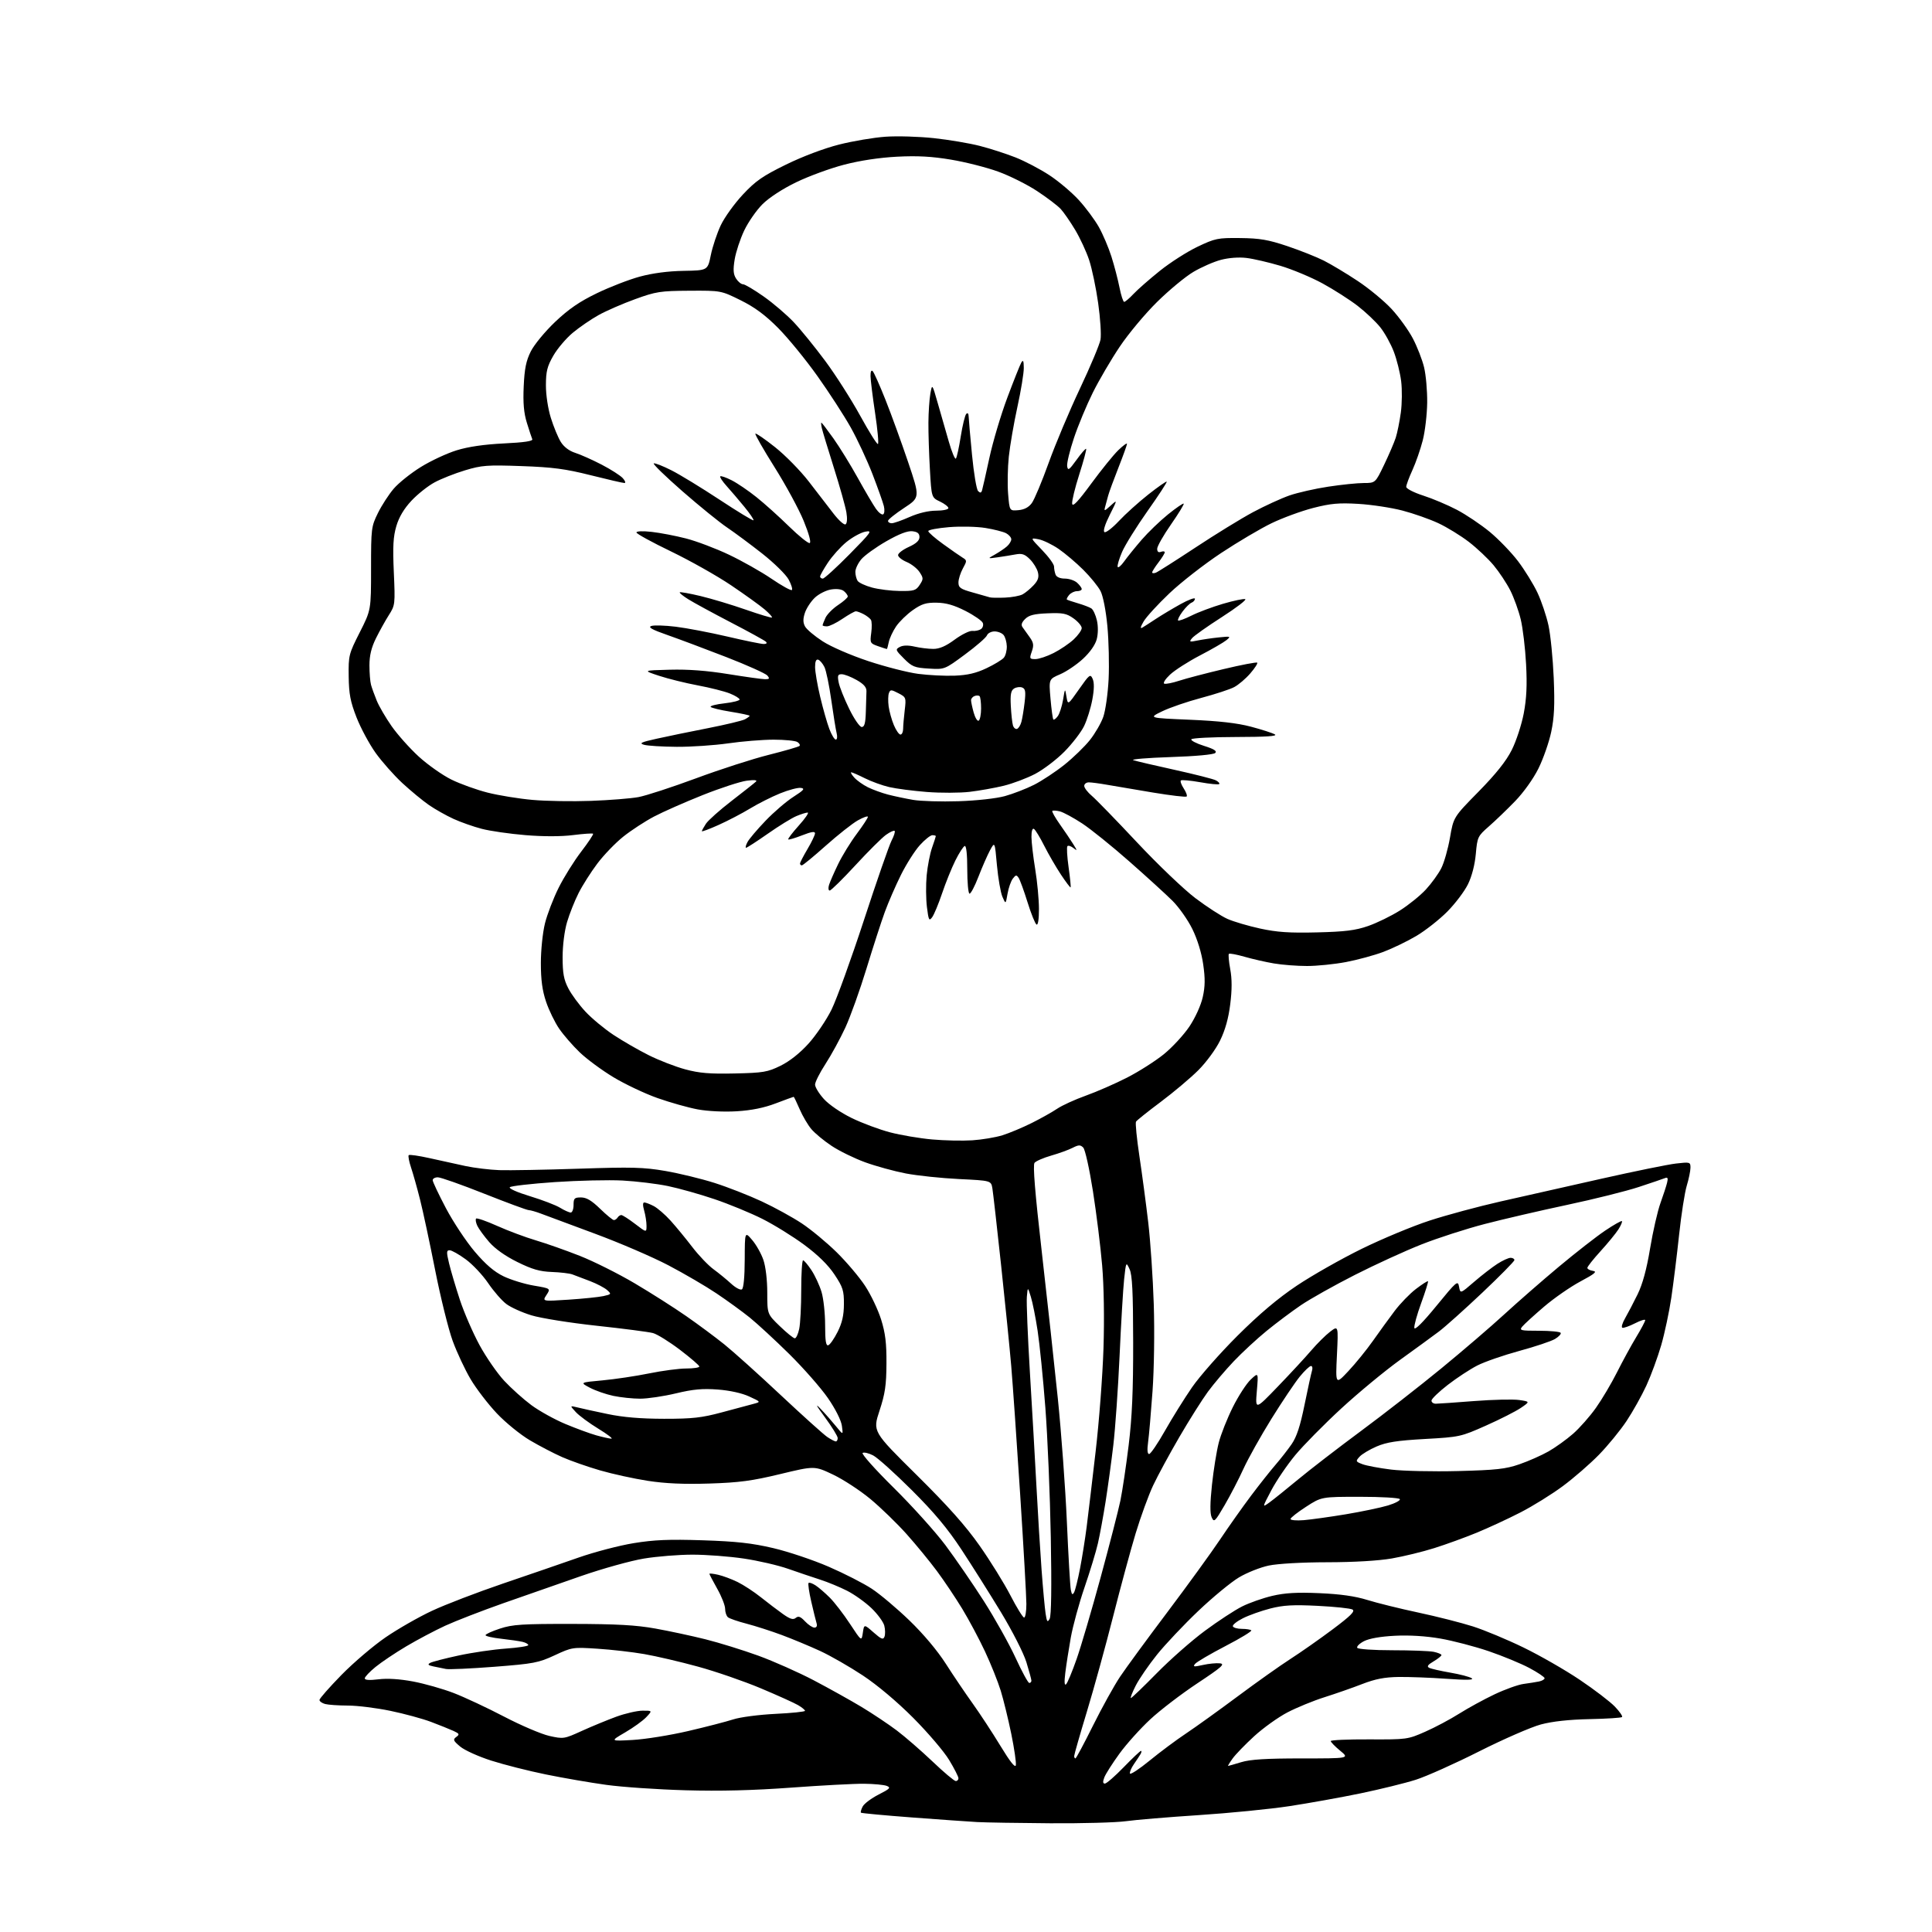 <?xml version="1.0" encoding="UTF-8" standalone="no"?>
<svg 
  version="1.1" 
  xmlns="http://www.w3.org/2000/svg" 
  xmlns:xlink="http://www.w3.org/1999/xlink" 
  xmlns:svg="http://www.w3.org/2000/svg"
  xmlns:rdf="http://www.w3.org/1999/02/22-rdf-syntax-ns#"
  xmlns:cc="http://creativecommons.org/ns#"
  xmlns:dc="http://purl.org/dc/elements/1.1/"
  viewBox="0 0 768 768"
  width="768"
  height="768"
>
<style>svg {background-color: white; }</style>"
<path stroke="none" fill="black" fill-rule="evenodd" d="M417.50,724.78C404.85,724.69 391.80,724.48 388.50,724.30C385.20,724.12 373.53,723.30 362.57,722.47C351.60,721.64 342.45,720.79 342.24,720.57C342.02,720.35 342.34,719.23 342.95,718.08C343.57,716.94 346.42,714.81 349.29,713.35C353.77,711.07 354.22,710.60 352.50,709.92C351.40,709.49 347.35,709.11 343.50,709.07C339.65,709.03 326.60,709.72 314.50,710.61C299.33,711.72 286.29,712.05 272.50,711.66C261.50,711.35 247.32,710.39 241.00,709.51C234.68,708.64 223.88,706.78 217.00,705.37C210.12,703.97 200.35,701.49 195.28,699.87C190.21,698.25 184.65,695.74 182.92,694.28C180.16,691.95 179.97,691.50 181.37,690.47C182.77,689.45 182.62,689.15 180.23,688.05C178.73,687.37 174.73,685.76 171.34,684.48C167.95,683.20 160.67,681.22 155.15,680.08C149.63,678.94 142.05,677.99 138.31,677.99C134.56,677.98 130.49,677.70 129.25,677.37C128.01,677.04 127.00,676.31 127.00,675.75C127.00,675.20 130.93,670.73 135.72,665.83C140.52,660.92 148.43,654.19 153.29,650.86C158.15,647.53 166.45,642.78 171.75,640.31C177.04,637.83 189.73,632.97 199.94,629.49C210.15,626.02 223.68,621.37 230.00,619.15C236.32,616.94 246.17,614.36 251.88,613.43C260.04,612.10 265.95,611.85 279.38,612.29C292.76,612.73 298.88,613.41 307.38,615.40C313.36,616.80 323.30,620.14 329.47,622.82C335.63,625.49 343.34,629.43 346.59,631.58C349.84,633.72 356.55,639.37 361.50,644.15C367.05,649.50 372.61,656.11 376.00,661.40C379.02,666.13 383.84,673.25 386.70,677.24C389.56,681.23 394.50,688.77 397.68,694.00C401.55,700.37 403.57,702.90 403.81,701.69C404.01,700.69 403.19,695.09 402.00,689.25C400.80,683.41 398.91,675.67 397.80,672.06C396.68,668.45 393.88,661.45 391.56,656.50C389.24,651.55 385.16,643.90 382.49,639.50C379.81,635.10 375.29,628.35 372.43,624.50C369.57,620.65 364.15,614.04 360.37,609.81C356.59,605.58 350.13,599.32 346.02,595.90C341.90,592.48 335.22,588.11 331.16,586.18C323.79,582.68 323.79,582.68 310.14,585.97C298.95,588.67 293.90,589.35 282.00,589.73C271.84,590.05 264.51,589.73 257.50,588.65C252.00,587.80 243.45,585.93 238.50,584.49C233.55,583.05 226.80,580.69 223.50,579.23C220.20,577.78 214.42,574.77 210.65,572.54C206.88,570.32 200.95,565.50 197.49,561.83C194.02,558.16 189.34,552.06 187.09,548.27C184.84,544.48 181.62,537.60 179.93,532.98C178.25,528.36 175.11,515.70 172.97,504.85C170.83,494.01 168.13,481.39 166.97,476.82C165.82,472.24 164.21,466.53 163.40,464.12C162.59,461.71 162.18,459.49 162.47,459.19C162.77,458.89 166.50,459.43 170.76,460.38C175.02,461.33 181.43,462.74 185.00,463.51C188.57,464.27 194.65,465.01 198.50,465.15C202.35,465.28 216.53,465.02 230.00,464.58C251.17,463.87 255.86,463.99 264.50,465.48C270.00,466.43 278.77,468.56 284.00,470.22C289.23,471.88 297.68,475.19 302.79,477.57C307.90,479.95 315.10,483.91 318.79,486.36C322.48,488.82 328.70,493.97 332.62,497.83C336.53,501.68 341.61,507.68 343.90,511.17C346.19,514.65 349.04,520.65 350.25,524.50C351.94,529.91 352.43,533.88 352.38,542.00C352.34,550.63 351.85,553.97 349.62,560.77C346.90,569.04 346.90,569.04 364.32,586.27C376.91,598.73 383.86,606.53 389.42,614.45C393.65,620.47 399.16,629.36 401.66,634.20C404.16,639.04 406.61,643.00 407.10,643.00C407.60,643.00 408.00,640.57 408.00,637.61C408.00,634.65 406.88,614.96 405.52,593.86C404.16,572.76 402.56,549.88 401.98,543.00C401.39,536.12 399.59,518.12 397.96,503.00C396.34,487.88 394.77,474.11 394.49,472.40C393.97,469.31 393.97,469.31 381.23,468.69C374.23,468.35 364.72,467.35 360.09,466.47C355.46,465.58 348.18,463.58 343.89,462.02C339.61,460.46 333.62,457.53 330.57,455.50C327.52,453.48 323.90,450.48 322.51,448.82C321.12,447.17 319.03,443.61 317.87,440.91C316.70,438.21 315.64,436.00 315.50,436.00C315.35,436.00 312.15,437.18 308.37,438.61C303.69,440.39 298.74,441.39 292.85,441.75C287.78,442.05 281.37,441.74 277.35,441.00C273.58,440.30 266.38,438.27 261.34,436.49C256.31,434.71 248.42,430.97 243.83,428.20C239.23,425.42 233.21,420.98 230.45,418.32C227.68,415.67 224.01,411.44 222.28,408.92C220.55,406.40 218.20,401.57 217.07,398.20C215.57,393.76 215.00,389.52 215.00,382.85C215.00,377.67 215.72,370.75 216.63,367.06C217.53,363.45 219.98,357.07 222.08,352.88C224.17,348.69 228.20,342.24 231.03,338.55C233.86,334.86 235.99,331.65 235.76,331.42C235.53,331.19 231.95,331.44 227.80,331.96C223.06,332.56 216.05,332.57 208.88,331.98C202.62,331.46 194.80,330.34 191.50,329.47C188.20,328.61 183.15,326.83 180.28,325.52C177.41,324.21 173.03,321.74 170.55,320.04C168.07,318.33 163.30,314.39 159.94,311.29C156.59,308.18 151.80,302.77 149.29,299.26C146.79,295.75 143.39,289.42 141.73,285.19C139.28,278.91 138.70,275.92 138.61,268.88C138.50,260.55 138.65,259.97 143.00,251.38C147.50,242.50 147.50,242.50 147.50,226.00C147.50,210.07 147.59,209.31 150.22,203.97C151.71,200.93 154.54,196.56 156.50,194.27C158.47,191.97 163.32,188.09 167.29,185.64C171.25,183.18 177.65,180.20 181.50,179.01C186.16,177.57 192.43,176.66 200.28,176.27C208.30,175.89 211.92,175.35 211.59,174.60C211.33,174.00 210.37,171.07 209.45,168.11C208.23,164.17 207.88,160.25 208.18,153.61C208.50,146.53 209.13,143.42 211.01,139.67C212.35,136.99 216.66,131.78 220.67,127.96C226.03,122.88 230.33,119.92 237.21,116.59C242.32,114.11 250.03,111.13 254.33,109.96C259.39,108.59 265.57,107.77 271.75,107.67C281.33,107.50 281.33,107.50 282.57,101.37C283.26,98.01 285.04,92.68 286.52,89.54C288.01,86.40 291.96,80.91 295.30,77.34C300.38,71.91 303.19,69.96 312.44,65.43C319.00,62.21 327.57,58.98 333.49,57.48C338.98,56.08 347.31,54.68 351.99,54.35C356.67,54.02 365.34,54.28 371.26,54.92C377.18,55.56 385.36,56.94 389.45,57.99C393.53,59.03 399.94,61.10 403.69,62.58C407.43,64.06 413.50,67.24 417.17,69.66C420.84,72.07 426.10,76.52 428.85,79.53C431.60,82.54 435.18,87.36 436.81,90.25C438.43,93.14 440.68,98.42 441.81,102.00C442.95,105.58 444.38,111.09 445.01,114.25C445.63,117.41 446.48,120.00 446.88,120.00C447.29,120.00 448.95,118.59 450.56,116.87C452.18,115.14 456.88,111.02 461.00,107.71C465.12,104.39 471.88,100.07 476.00,98.10C483.06,94.74 484.06,94.53 493.00,94.63C500.80,94.72 504.15,95.29 511.74,97.84C516.82,99.55 523.34,102.14 526.24,103.60C529.13,105.06 535.19,108.69 539.69,111.68C544.20,114.66 550.27,119.69 553.19,122.84C556.11,126.00 559.91,131.26 561.63,134.54C563.35,137.82 565.36,142.97 566.09,146.00C566.83,149.03 567.38,155.34 567.33,160.04C567.27,164.74 566.48,171.49 565.57,175.04C564.66,178.59 562.81,183.92 561.46,186.87C560.11,189.82 559.00,192.82 559.00,193.53C559.00,194.25 562.02,195.80 565.75,197.00C569.46,198.19 575.48,200.74 579.13,202.65C582.77,204.56 588.65,208.51 592.20,211.43C595.74,214.36 600.81,219.62 603.47,223.12C606.12,226.63 609.58,232.24 611.16,235.59C612.74,238.94 614.71,244.79 615.54,248.59C616.37,252.39 617.30,261.80 617.63,269.50C618.08,280.28 617.84,285.22 616.62,291.00C615.74,295.12 613.46,301.65 611.55,305.50C609.52,309.59 605.65,315.00 602.26,318.50C599.06,321.80 594.38,326.30 591.86,328.50C587.43,332.37 587.26,332.73 586.66,339.45C586.27,343.76 585.09,348.34 583.54,351.50C582.17,354.31 578.47,359.20 575.32,362.38C572.16,365.56 566.64,369.90 563.04,372.04C559.44,374.17 553.53,377.03 549.91,378.39C546.29,379.75 539.60,381.57 535.05,382.43C530.50,383.29 523.54,384.00 519.57,384.00C515.61,384.00 509.70,383.55 506.43,382.99C503.17,382.44 497.91,381.24 494.74,380.33C491.58,379.42 488.77,378.90 488.50,379.17C488.23,379.44 488.47,382.18 489.04,385.27C489.76,389.13 489.76,393.46 489.04,399.19C488.35,404.80 487.03,409.50 484.99,413.66C483.30,417.11 479.50,422.28 476.37,425.41C473.29,428.49 466.58,434.14 461.46,437.98C456.34,441.81 451.89,445.36 451.58,445.87C451.26,446.38 451.88,452.58 452.94,459.65C454.00,466.72 455.58,478.57 456.45,486.00C457.32,493.43 458.31,508.05 458.64,518.50C458.99,529.24 458.77,544.23 458.15,553.00C457.54,561.52 456.75,570.64 456.39,573.25C455.96,576.34 456.10,578.00 456.79,578.00C457.37,578.00 460.21,573.84 463.09,568.75C465.97,563.66 470.81,555.90 473.84,551.50C476.87,547.10 485.02,537.86 491.94,530.96C500.61,522.33 507.94,516.14 515.51,511.06C521.56,507.01 533.16,500.43 541.30,496.43C549.44,492.44 561.59,487.38 568.30,485.20C575.01,483.01 587.70,479.59 596.50,477.60C605.30,475.60 623.30,471.54 636.50,468.58C649.70,465.61 663.09,462.88 666.25,462.52C671.79,461.88 672.00,461.94 671.99,464.18C671.98,465.46 671.32,468.68 670.51,471.35C669.70,474.02 668.33,482.79 667.47,490.85C666.61,498.91 665.22,510.12 664.39,515.76C663.55,521.41 661.74,529.96 660.35,534.76C658.95,539.57 656.30,546.79 654.45,550.81C652.59,554.83 649.05,561.16 646.58,564.87C644.11,568.59 639.18,574.62 635.62,578.27C632.06,581.92 625.59,587.54 621.24,590.76C616.89,593.99 609.32,598.69 604.41,601.21C599.51,603.73 591.67,607.36 587.00,609.28C582.33,611.20 574.75,613.95 570.17,615.39C565.59,616.84 557.99,618.69 553.29,619.51C548.00,620.43 538.21,621.01 527.62,621.02C517.61,621.03 507.96,621.58 504.37,622.33C501.00,623.03 495.65,625.16 492.48,627.06C489.32,628.95 482.06,634.94 476.35,640.37C470.64,645.80 463.26,653.61 459.95,657.72C456.64,661.84 452.81,667.41 451.45,670.10C450.08,672.80 449.23,675.00 449.55,675.00C449.86,675.00 454.48,670.56 459.81,665.14C465.14,659.71 473.77,652.11 479.00,648.25C484.23,644.38 490.86,640.04 493.74,638.60C496.62,637.15 502.02,635.26 505.74,634.38C510.79,633.20 515.53,632.92 524.50,633.31C532.79,633.67 538.66,634.50 543.50,636.00C547.35,637.20 556.49,639.46 563.81,641.02C571.14,642.58 580.89,645.06 585.48,646.52C590.07,647.98 599.16,651.77 605.67,654.94C612.17,658.10 622.23,663.87 628.00,667.76C633.77,671.64 640.04,676.43 641.93,678.40C643.82,680.36 645.10,682.23 644.79,682.55C644.47,682.87 638.65,683.24 631.85,683.38C623.70,683.55 617.13,684.27 612.51,685.50C608.66,686.53 597.64,691.34 588.01,696.19C578.38,701.05 567.05,706.12 562.83,707.47C558.60,708.82 548.70,711.25 540.83,712.89C532.95,714.52 520.20,716.81 512.50,717.98C504.80,719.15 488.60,720.75 476.50,721.54C464.40,722.33 451.35,723.42 447.50,723.96C443.65,724.49 430.15,724.86 417.50,724.78zM439.21,709.00C439.85,709.00 443.21,706.08 446.68,702.50C450.15,698.92 453.25,696.00 453.56,696.00C453.86,696.00 453.79,696.56 453.40,697.25C453.00,697.94 451.81,699.74 450.76,701.26C449.70,702.79 448.99,704.47 449.17,705.01C449.35,705.55 452.88,703.23 457.00,699.86C461.12,696.48 467.65,691.62 471.50,689.06C475.35,686.49 484.57,679.86 492.00,674.33C499.43,668.79 508.88,662.09 513.00,659.44C517.12,656.79 524.69,651.48 529.82,647.64C536.97,642.28 538.78,640.46 537.62,639.81C536.79,639.34 530.58,638.69 523.81,638.35C514.06,637.86 510.15,638.08 505.00,639.40C501.43,640.31 496.51,642.06 494.08,643.28C491.65,644.50 489.85,645.95 490.08,646.50C490.31,647.05 491.92,647.50 493.66,647.50C495.39,647.50 497.08,647.77 497.41,648.09C497.75,648.42 493.12,651.23 487.13,654.34C481.15,657.45 475.72,660.63 475.08,661.40C474.09,662.59 474.56,662.66 478.15,661.86C480.48,661.33 483.53,661.04 484.94,661.20C487.10,661.45 485.69,662.70 476.00,669.12C469.68,673.31 461.25,679.75 457.29,683.43C453.32,687.11 447.79,693.26 445.00,697.10C442.21,700.94 439.50,705.19 438.99,706.54C438.32,708.28 438.39,709.00 439.21,709.00zM379.93,708.00C380.52,708.00 381.00,707.50 381.00,706.88C381.00,706.27 379.34,703.00 377.30,699.63C375.27,696.26 368.85,688.74 363.05,682.91C356.59,676.43 348.82,669.89 343.00,666.03C337.77,662.57 330.12,658.18 326.00,656.28C321.88,654.38 315.02,651.53 310.77,649.94C306.52,648.36 300.22,646.34 296.77,645.44C293.32,644.55 289.99,643.40 289.38,642.89C288.76,642.38 288.25,640.87 288.25,639.53C288.25,638.20 286.84,634.61 285.12,631.57C283.41,628.52 282.00,625.85 282.00,625.62C282.00,625.40 283.55,625.56 285.44,625.99C287.33,626.41 290.82,627.71 293.19,628.87C295.56,630.03 299.75,632.77 302.50,634.97C305.25,637.16 309.18,640.15 311.24,641.61C314.10,643.63 315.30,643.99 316.33,643.14C317.36,642.28 318.22,642.60 320.01,644.51C321.30,645.88 322.98,647.00 323.74,647.00C324.61,647.00 324.93,646.34 324.60,645.25C324.30,644.29 323.35,640.41 322.48,636.63C321.61,632.86 321.13,629.53 321.42,629.25C321.70,628.96 322.96,629.40 324.22,630.23C325.47,631.05 328.02,633.25 329.88,635.11C331.74,636.98 335.34,641.65 337.87,645.50C342.48,652.50 342.48,652.50 342.99,649.06C343.50,645.61 343.50,645.61 347.24,648.90C350.35,651.64 351.09,651.92 351.60,650.60C351.94,649.72 351.91,647.76 351.53,646.25C351.15,644.74 348.85,641.60 346.42,639.27C343.99,636.94 339.64,633.83 336.75,632.36C333.86,630.89 329.02,628.89 326.00,627.92C322.98,626.95 317.26,625.02 313.30,623.63C309.33,622.23 301.40,620.40 295.67,619.55C289.93,618.70 280.77,618.00 275.30,618.00C269.83,618.00 261.11,618.70 255.93,619.56C250.74,620.42 239.53,623.54 231.00,626.50C222.47,629.45 208.53,634.33 200.00,637.33C191.47,640.34 181.12,644.35 177.00,646.24C172.88,648.14 165.90,651.83 161.50,654.44C157.10,657.05 151.59,660.75 149.25,662.66C146.91,664.57 145.00,666.61 145.00,667.18C145.00,667.87 146.89,667.99 150.46,667.55C153.99,667.11 158.87,667.42 164.21,668.42C168.77,669.28 176.04,671.34 180.37,673.01C184.70,674.68 193.73,678.91 200.44,682.41C207.15,685.91 215.22,689.35 218.37,690.06C223.98,691.31 224.26,691.27 231.30,688.06C235.26,686.26 241.43,683.72 245.00,682.41C248.57,681.11 253.27,680.03 255.42,680.02C259.35,680.00 259.35,680.00 256.92,682.58C255.59,684.00 251.80,686.74 248.50,688.66C242.50,692.16 242.50,692.16 251.50,691.66C256.45,691.38 266.35,689.80 273.50,688.13C280.65,686.47 288.75,684.37 291.50,683.48C294.27,682.58 301.74,681.61 308.25,681.29C314.71,680.98 320.00,680.43 320.00,680.08C320.00,679.72 318.76,678.70 317.25,677.82C315.74,676.93 309.04,673.91 302.36,671.10C295.69,668.30 284.48,664.43 277.45,662.51C270.43,660.58 260.82,658.34 256.09,657.52C251.37,656.70 243.00,655.74 237.50,655.39C227.69,654.75 227.37,654.80 220.50,658.00C214.06,660.99 212.14,661.36 196.50,662.57C187.15,663.29 178.49,663.69 177.25,663.44C176.01,663.20 173.77,662.74 172.26,662.42C170.17,661.98 169.88,661.65 171.01,661.02C171.83,660.57 176.91,659.25 182.30,658.09C187.69,656.92 196.13,655.69 201.05,655.34C205.97,654.99 210.00,654.37 210.00,653.96C210.00,653.55 208.99,652.97 207.75,652.67C206.51,652.37 202.69,651.81 199.25,651.43C195.81,651.05 193.00,650.41 193.00,650.01C193.00,649.60 195.59,648.42 198.75,647.39C203.73,645.75 207.60,645.50 227.50,645.53C245.13,645.56 252.84,645.99 260.50,647.37C266.00,648.35 274.96,650.28 280.42,651.64C285.87,653.00 295.32,655.94 301.42,658.15C307.51,660.37 317.46,664.79 323.52,667.97C329.58,671.16 338.13,675.92 342.52,678.56C346.91,681.21 353.20,685.41 356.50,687.90C359.80,690.39 366.18,695.93 370.68,700.21C375.17,704.50 379.34,708.00 379.93,708.00zM488.18,701.99C488.36,701.98 490.71,701.31 493.41,700.49C497.02,699.39 503.36,699.00 517.39,699.00C536.46,699.00 536.46,699.00 532.73,695.93C530.68,694.24 529.00,692.52 529.00,692.10C529.00,691.69 535.86,691.39 544.25,691.43C559.22,691.50 559.63,691.44 566.56,688.38C570.45,686.67 576.52,683.44 580.06,681.20C583.60,678.97 589.92,675.51 594.10,673.53C598.27,671.55 603.45,669.69 605.60,669.40C607.74,669.11 610.51,668.67 611.75,668.42C612.99,668.17 614.00,667.58 614.00,667.12C614.00,666.66 611.27,664.82 607.92,663.04C604.58,661.26 597.31,658.26 591.77,656.37C586.23,654.49 577.60,652.23 572.60,651.36C566.80,650.35 560.24,649.95 554.49,650.24C548.78,650.53 544.29,651.32 542.21,652.39C540.41,653.32 539.20,654.52 539.53,655.04C539.86,655.57 546.03,656.00 553.43,656.00C560.76,656.00 568.16,656.28 569.88,656.62C571.59,656.97 573.00,657.55 573.00,657.91C573.00,658.27 571.59,659.40 569.87,660.42C567.57,661.78 567.10,662.46 568.12,662.98C568.88,663.37 572.66,664.23 576.52,664.90C580.38,665.56 584.21,666.56 585.02,667.13C586.05,667.84 582.96,667.91 575.00,667.34C568.67,666.89 560.12,666.57 556.00,666.62C550.41,666.70 546.72,667.41 541.50,669.43C537.65,670.93 530.90,673.28 526.50,674.67C522.10,676.06 515.47,678.78 511.77,680.71C508.07,682.64 502.12,686.91 498.54,690.19C494.96,693.47 491.09,697.47 489.95,699.08C488.80,700.68 488.01,702.00 488.18,701.99zM427.50,699.00C427.78,699.00 430.92,693.12 434.49,685.94C438.06,678.76 442.90,670.03 445.24,666.53C447.58,663.03 456.05,651.47 464.06,640.84C472.07,630.20 481.48,617.23 484.98,612.00C488.48,606.77 494.05,598.90 497.36,594.50C500.67,590.10 505.01,584.62 507.01,582.31C509.00,580.01 511.89,576.32 513.42,574.11C515.45,571.18 516.85,566.92 518.58,558.40C519.89,551.98 521.22,545.88 521.54,544.86C521.87,543.84 521.68,543.00 521.13,543.00C520.58,543.00 518.57,544.91 516.66,547.25C514.75,549.59 509.70,557.11 505.44,563.96C501.18,570.82 496.17,579.77 494.30,583.86C492.44,587.95 489.06,594.47 486.79,598.36C482.95,604.94 482.60,605.27 481.65,603.15C480.96,601.60 481.00,597.49 481.78,590.19C482.41,584.31 483.62,576.80 484.47,573.50C485.31,570.20 487.83,563.85 490.06,559.38C492.29,554.91 495.50,549.96 497.19,548.38C500.25,545.50 500.25,545.50 499.61,553.00C498.98,560.50 498.98,560.50 508.02,551.11C512.99,545.95 518.95,539.51 521.27,536.79C523.59,534.08 526.96,530.74 528.75,529.37C532.02,526.89 532.02,526.89 531.45,538.69C530.88,550.50 530.88,550.50 536.03,545.00C538.87,541.98 543.25,536.58 545.77,533.00C548.28,529.42 552.16,524.09 554.38,521.14C556.60,518.19 560.42,514.24 562.87,512.38C565.31,510.51 567.47,509.13 567.65,509.32C567.84,509.50 566.62,513.40 564.95,517.98C563.28,522.56 562.05,527.02 562.22,527.89C562.41,528.89 565.67,525.64 571.01,519.10C579.07,509.25 579.53,508.87 580.00,511.51C580.50,514.29 580.50,514.29 586.00,509.54C589.02,506.93 593.18,503.72 595.23,502.40C597.28,501.08 599.64,500.00 600.48,500.00C601.32,500.00 602.00,500.40 602.00,500.90C602.00,501.39 596.26,507.22 589.25,513.85C582.24,520.48 574.48,527.43 572.00,529.30C569.52,531.16 562.56,536.25 556.52,540.59C550.49,544.94 539.98,553.63 533.17,559.90C526.37,566.17 518.15,574.50 514.91,578.40C511.67,582.31 507.38,588.61 505.37,592.42C501.71,599.34 501.71,599.34 504.61,597.26C506.20,596.11 511.32,592.00 516.00,588.12C520.67,584.24 531.92,575.57 541.00,568.85C550.08,562.13 564.48,550.91 573.00,543.91C581.52,536.92 592.77,527.26 598.00,522.45C603.23,517.65 612.97,509.14 619.66,503.55C626.35,497.96 634.63,491.50 638.07,489.19C641.51,486.88 644.51,485.18 644.74,485.41C644.97,485.64 644.35,487.10 643.37,488.66C642.38,490.22 639.20,494.11 636.29,497.31C633.38,500.50 631.00,503.51 631.00,503.99C631.00,504.47 632.01,505.01 633.25,505.20C635.01,505.46 633.92,506.37 628.27,509.38C624.29,511.50 617.77,516.02 613.77,519.44C609.77,522.86 605.88,526.41 605.13,527.33C603.87,528.87 604.40,529.00 611.82,529.00C616.25,529.00 620.11,529.37 620.39,529.82C620.66,530.27 619.64,531.37 618.11,532.28C616.58,533.18 610.19,535.32 603.92,537.02C597.64,538.73 590.14,541.33 587.25,542.81C584.36,544.29 579.08,547.75 575.53,550.50C571.98,553.25 569.06,556.06 569.04,556.75C569.02,557.44 569.79,558.00 570.75,558.00C571.71,558.00 578.58,557.52 586.00,556.94C593.42,556.37 601.46,556.18 603.87,556.52C608.23,557.16 608.23,557.16 604.53,559.68C602.49,561.06 596.25,564.23 590.66,566.71C580.71,571.14 580.21,571.25 566.40,572.02C555.37,572.64 551.20,573.29 547.22,575.00C544.43,576.20 541.38,578.03 540.44,579.07C538.82,580.86 538.87,581.00 541.60,582.04C543.18,582.64 548.30,583.60 552.99,584.18C557.67,584.75 569.60,585.02 579.50,584.77C594.76,584.38 598.49,583.97 604.00,582.07C607.58,580.84 612.79,578.53 615.59,576.94C618.38,575.34 622.78,572.18 625.36,569.91C627.94,567.64 632.02,563.02 634.41,559.64C636.81,556.26 640.58,549.90 642.79,545.50C645.00,541.10 648.42,534.83 650.40,531.56C652.38,528.29 654.00,525.24 654.00,524.79C654.00,524.33 652.17,524.89 649.93,526.04C647.68,527.18 645.43,527.98 644.92,527.81C644.41,527.64 644.90,525.92 646.02,524.00C647.13,522.07 649.36,517.80 650.98,514.50C652.97,510.42 654.56,504.57 655.94,496.26C657.06,489.52 658.91,481.42 660.05,478.26C661.19,475.09 662.39,471.43 662.70,470.12C663.14,468.34 662.93,467.88 661.89,468.30C661.13,468.61 656.45,470.20 651.50,471.83C646.55,473.47 633.73,476.67 623.00,478.95C612.27,481.23 597.50,484.66 590.16,486.57C582.82,488.48 571.57,492.11 565.16,494.64C558.75,497.16 546.81,502.62 538.64,506.77C530.46,510.92 520.79,516.35 517.14,518.83C513.49,521.31 507.35,525.91 503.50,529.05C499.65,532.19 493.77,537.63 490.44,541.13C487.11,544.63 482.49,550.08 480.17,553.23C477.86,556.38 472.75,564.48 468.82,571.23C464.89,577.98 460.19,586.65 458.38,590.50C456.57,594.35 453.45,602.90 451.45,609.50C449.45,616.10 445.42,630.98 442.48,642.57C439.54,654.15 434.86,671.16 432.07,680.36C429.28,689.56 427.00,697.52 427.00,698.05C427.00,698.57 427.23,699.00 427.50,699.00zM423.81,669.50C424.36,668.95 426.24,664.45 427.97,659.50C429.71,654.55 434.01,639.92 437.53,627.00C441.05,614.08 444.58,600.35 445.38,596.50C446.17,592.65 447.65,582.75 448.66,574.50C450.02,563.36 450.48,552.81 450.45,533.50C450.42,513.46 450.09,506.81 449.02,504.50C447.64,501.52 447.62,501.55 446.86,508.50C446.45,512.35 445.63,526.08 445.05,539.00C444.46,551.92 443.34,567.90 442.56,574.50C441.78,581.10 440.39,591.23 439.48,597.00C438.56,602.77 437.20,610.20 436.44,613.50C435.69,616.80 433.29,624.67 431.12,631.00C428.94,637.33 426.49,646.33 425.65,651.00C424.82,655.67 423.84,661.98 423.47,665.00C423.02,668.70 423.13,670.17 423.81,669.50zM409.15,669.00C409.62,669.00 410.00,668.60 410.00,668.11C410.00,667.61 409.10,664.29 408.00,660.72C406.88,657.10 402.42,648.34 397.89,640.87C393.43,633.52 386.37,622.33 382.21,616.00C376.66,607.57 371.39,601.26 362.44,592.34C355.73,585.65 348.83,579.44 347.09,578.55C345.36,577.65 343.48,577.21 342.91,577.56C342.34,577.91 347.87,584.11 355.20,591.35C362.52,598.58 371.79,608.86 375.79,614.19C379.78,619.53 386.65,629.51 391.05,636.39C395.44,643.26 401.12,653.41 403.67,658.94C406.22,664.48 408.68,669.00 409.15,669.00zM417.25,643.52C417.91,642.33 418.07,631.03 417.71,611.10C417.40,594.27 416.43,571.05 415.54,559.50C414.65,547.95 413.27,534.23 412.47,529.00C411.68,523.77 410.47,517.70 409.78,515.50C408.54,511.50 408.54,511.50 408.19,515.50C407.99,517.70 408.54,531.20 409.40,545.50C410.27,559.80 411.44,580.27 412.01,591.00C412.58,601.73 413.49,616.58 414.04,624.00C414.59,631.42 415.31,639.26 415.64,641.42C416.14,644.73 416.39,645.05 417.25,643.52zM426.97,632.99C427.42,632.17 428.48,627.90 429.33,623.50C430.18,619.10 431.36,611.67 431.96,607.00C432.55,602.33 434.16,588.83 435.53,577.00C436.91,565.17 438.31,546.73 438.65,536.00C439.03,524.18 438.82,511.18 438.12,503.00C437.49,495.57 435.84,482.31 434.46,473.51C433.06,464.60 431.35,456.92 430.60,456.17C429.46,455.04 428.79,455.05 426.37,456.28C424.79,457.09 420.97,458.48 417.88,459.36C414.79,460.25 411.80,461.55 411.24,462.24C410.54,463.11 411.42,473.99 414.11,497.50C416.25,516.20 419.13,542.52 420.51,556.00C421.89,569.48 423.51,591.52 424.10,605.00C424.69,618.48 425.40,630.62 425.67,631.99C426.05,633.91 426.34,634.14 426.97,632.99zM518.25,604.29C521.14,604.05 528.67,603.00 535.00,601.95C541.33,600.89 548.87,599.31 551.76,598.44C554.65,597.56 556.76,596.43 556.45,595.92C556.14,595.41 549.00,595.00 540.60,595.00C525.31,595.00 525.31,595.00 519.16,598.98C515.77,601.17 513.00,603.35 513.00,603.83C513.00,604.31 515.36,604.52 518.25,604.29zM332.25,572.99C332.66,573.00 333.00,572.39 333.00,571.65C333.00,570.91 330.71,567.19 327.92,563.40C324.45,558.70 323.90,557.62 326.17,560.00C328.01,561.92 330.79,565.08 332.35,567.00C335.19,570.50 335.19,570.50 334.66,566.76C334.34,564.53 332.09,560.07 329.10,555.74C326.33,551.74 319.44,543.89 313.79,538.30C308.13,532.72 301.02,526.16 298.00,523.72C294.98,521.29 289.04,516.98 284.80,514.14C280.57,511.29 271.98,506.28 265.72,502.99C259.45,499.70 246.27,494.02 236.41,490.38C226.56,486.73 216.93,483.15 215.00,482.42C213.07,481.69 210.90,481.07 210.17,481.04C209.44,481.02 201.47,478.07 192.46,474.50C183.46,470.92 175.17,468.00 174.04,468.00C172.92,468.00 172.00,468.51 172.00,469.14C172.00,469.77 174.36,474.77 177.25,480.25C180.14,485.73 185.29,493.50 188.69,497.51C193.09,502.68 196.43,505.54 200.19,507.36C203.11,508.76 208.52,510.43 212.21,511.05C218.92,512.19 218.92,512.19 217.24,514.76C215.55,517.33 215.55,517.33 226.03,516.64C231.79,516.26 238.01,515.62 239.84,515.22C243.05,514.51 243.11,514.41 241.34,512.82C240.33,511.91 237.25,510.29 234.50,509.24C231.75,508.18 228.60,506.99 227.50,506.59C226.40,506.19 222.73,505.75 219.35,505.63C214.56,505.45 211.53,504.58 205.65,501.67C200.88,499.32 196.76,496.39 194.45,493.72C192.44,491.40 190.32,488.49 189.73,487.25C189.15,486.01 188.94,484.73 189.26,484.41C189.58,484.08 193.37,485.40 197.67,487.33C201.98,489.26 208.88,491.84 213.00,493.06C217.12,494.28 225.00,497.06 230.50,499.23C236.00,501.40 245.80,506.30 252.28,510.13C258.76,513.96 267.99,519.83 272.78,523.17C277.58,526.51 284.43,531.59 288.00,534.47C291.57,537.35 301.65,546.40 310.38,554.60C319.12,562.79 327.44,570.28 328.88,571.24C330.32,572.20 331.84,572.99 332.25,572.99zM243.00,571.90C243.82,571.95 241.52,570.17 237.88,567.95C234.24,565.73 230.19,562.74 228.88,561.31C226.50,558.72 226.50,558.72 229.50,559.46C231.15,559.88 236.55,561.06 241.50,562.09C247.70,563.39 254.69,563.98 263.96,563.99C275.29,564.00 278.93,563.59 286.96,561.43C292.21,560.02 297.85,558.51 299.50,558.07C302.50,557.27 302.50,557.27 297.79,555.11C294.91,553.78 290.07,552.72 285.29,552.36C279.26,551.91 275.51,552.25 268.67,553.89C263.82,555.05 257.42,556.00 254.47,556.00C251.52,556.00 246.71,555.49 243.80,554.88C240.88,554.26 236.70,552.81 234.50,551.65C230.50,549.54 230.50,549.54 239.50,548.72C244.45,548.26 252.79,547.02 258.03,545.95C263.28,544.88 269.92,544.00 272.78,544.00C275.65,544.00 278.00,543.65 278.00,543.21C278.00,542.78 274.54,539.80 270.31,536.58C266.07,533.36 261.24,530.36 259.56,529.91C257.87,529.46 247.83,528.15 237.24,527.01C226.60,525.86 214.96,524.00 211.24,522.86C207.53,521.73 203.04,519.70 201.26,518.35C199.47,517.01 196.23,513.28 194.05,510.07C191.87,506.86 187.87,502.60 185.16,500.62C182.45,498.63 179.56,497.00 178.75,497.00C177.46,497.00 177.43,497.71 178.52,502.25C179.22,505.14 181.14,511.63 182.80,516.68C184.46,521.73 187.98,529.83 190.61,534.68C193.25,539.53 197.68,545.93 200.45,548.90C203.23,551.88 208.07,556.22 211.21,558.55C214.35,560.87 220.43,564.25 224.71,566.04C229.00,567.83 234.53,569.87 237.00,570.56C239.47,571.25 242.18,571.86 243.00,571.90zM329.25,534.76C329.94,534.53 331.61,532.13 332.97,529.43C334.77,525.84 335.45,522.85 335.47,518.41C335.50,513.02 335.07,511.68 331.72,506.64C329.21,502.86 325.20,498.92 319.75,494.87C315.24,491.53 307.71,486.87 303.02,484.51C298.34,482.16 289.77,478.63 284.00,476.68C278.23,474.72 269.90,472.38 265.50,471.47C261.10,470.56 253.00,469.58 247.50,469.28C242.00,468.99 229.86,469.27 220.52,469.90C211.18,470.54 203.14,471.46 202.66,471.94C202.16,472.44 205.57,473.96 210.64,475.50C215.51,476.98 220.90,479.04 222.62,480.09C224.33,481.14 226.25,482.00 226.87,482.00C227.49,482.00 228.00,480.65 228.00,479.00C228.00,476.34 228.34,476.00 230.96,476.00C233.12,476.00 235.18,477.22 238.55,480.50C241.10,482.98 243.57,485.00 244.03,485.00C244.50,485.00 245.16,484.55 245.50,484.00C245.84,483.45 246.51,483.00 246.98,483.00C247.46,483.00 249.91,484.57 252.42,486.49C257.00,489.99 257.00,489.99 257.00,487.24C257.00,485.72 256.58,483.03 256.07,481.24C255.47,479.16 255.49,478.00 256.12,478.00C256.66,478.00 258.34,478.64 259.85,479.42C261.37,480.21 264.38,482.81 266.55,485.21C268.72,487.61 272.59,492.31 275.15,495.66C277.71,499.01 281.53,503.01 283.65,504.56C285.77,506.11 288.92,508.70 290.66,510.30C292.40,511.91 294.32,512.92 294.91,512.55C295.59,512.14 296.02,507.62 296.04,500.69C296.08,489.50 296.08,489.50 299.00,492.92C300.61,494.80 302.62,498.37 303.46,500.85C304.37,503.51 305.00,508.83 305.00,513.86C305.00,522.37 305.00,522.37 310.00,527.18C312.74,529.83 315.42,532.00 315.95,532.00C316.48,532.00 317.27,530.31 317.70,528.25C318.14,526.19 318.50,519.21 318.50,512.75C318.50,506.29 318.83,501.00 319.24,501.00C319.64,501.00 321.13,502.76 322.55,504.90C323.98,507.05 325.78,510.95 326.57,513.56C327.36,516.18 328.00,522.11 328.00,526.74C328.00,533.03 328.32,535.06 329.25,534.76zM386.50,453.29C390.35,453.04 395.75,452.14 398.50,451.28C401.25,450.42 406.49,448.23 410.15,446.40C413.81,444.57 418.36,442.01 420.27,440.72C422.19,439.42 427.29,437.09 431.62,435.54C435.96,433.99 443.32,430.77 448.00,428.38C452.68,425.99 459.26,421.80 462.64,419.07C466.01,416.33 470.59,411.37 472.82,408.04C475.17,404.51 477.38,399.64 478.11,396.38C479.06,392.14 479.11,388.98 478.29,383.34C477.63,378.74 475.98,373.37 473.98,369.31C472.20,365.68 468.65,360.65 466.11,358.11C463.56,355.57 455.86,348.55 448.99,342.50C442.13,336.45 433.67,329.63 430.19,327.34C426.72,325.06 422.73,322.90 421.32,322.54C419.91,322.19 418.56,322.11 418.31,322.35C418.07,322.60 419.41,324.99 421.29,327.65C423.18,330.32 425.57,333.85 426.59,335.50C428.28,338.21 428.29,338.36 426.71,337.11C425.74,336.34 424.67,336.00 424.32,336.35C423.97,336.69 424.18,340.46 424.78,344.72C425.38,348.98 425.74,352.59 425.58,352.75C425.43,352.90 423.70,350.62 421.74,347.67C419.79,344.72 416.80,339.57 415.11,336.23C413.43,332.88 411.58,329.86 411.02,329.51C410.39,329.13 410.01,330.35 410.02,332.69C410.03,334.79 410.70,340.55 411.51,345.50C412.33,350.45 412.99,357.56 413.00,361.31C413.00,365.52 412.62,367.89 412.02,367.51C411.48,367.18 409.88,363.21 408.47,358.69C407.07,354.17 405.47,349.81 404.94,348.99C404.09,347.70 403.78,347.73 402.61,349.27C401.86,350.24 400.92,352.94 400.51,355.27C399.78,359.50 399.78,359.50 398.47,356.46C397.75,354.78 396.78,349.16 396.30,343.96C395.45,334.50 395.45,334.50 393.55,338.00C392.51,339.93 390.44,344.65 388.95,348.50C387.47,352.35 385.86,355.38 385.38,355.24C384.89,355.10 384.50,350.71 384.50,345.49C384.50,339.63 384.12,336.11 383.50,336.29C382.95,336.45 381.28,339.04 379.78,342.04C378.29,345.04 375.91,350.92 374.50,355.11C373.09,359.29 371.32,363.55 370.57,364.58C369.34,366.26 369.13,365.86 368.47,360.59C368.07,357.37 368.02,351.71 368.36,348.01C368.71,344.31 369.67,339.37 370.49,337.02C371.32,334.67 372.00,332.58 372.00,332.37C372.00,332.17 371.38,332.00 370.62,332.00C369.86,332.00 367.62,333.79 365.64,335.98C363.66,338.17 360.30,343.45 358.17,347.73C356.04,352.00 353.15,358.65 351.74,362.50C350.33,366.35 347.05,376.48 344.45,385.00C341.85,393.52 338.06,404.10 336.03,408.50C333.99,412.90 330.45,419.38 328.16,422.91C325.87,426.43 324.00,430.14 324.00,431.15C324.00,432.17 325.58,434.74 327.50,436.87C329.52,439.10 334.21,442.31 338.55,444.43C342.70,446.45 349.56,449.01 353.80,450.12C358.03,451.23 365.55,452.50 370.50,452.95C375.45,453.39 382.65,453.54 386.50,453.29zM292.04,426.72C303.41,426.47 305.11,426.18 310.26,423.66C313.87,421.89 317.92,418.69 321.39,414.86C324.39,411.54 328.50,405.47 330.53,401.37C332.56,397.27 338.37,381.22 343.45,365.70C348.52,350.19 353.46,336.00 354.41,334.16C355.37,332.32 355.92,330.58 355.63,330.30C355.35,330.01 353.80,330.72 352.20,331.86C350.59,333.00 345.11,338.45 340.03,343.97C334.94,349.49 330.35,354.00 329.82,354.00C329.29,354.00 329.17,353.00 329.56,351.75C329.95,350.51 331.58,346.78 333.19,343.46C334.80,340.14 338.11,334.75 340.56,331.48C343.00,328.21 345.00,325.16 345.00,324.71C345.00,324.25 343.21,324.88 341.01,326.11C338.82,327.34 333.09,331.87 328.26,336.17C323.44,340.47 319.16,343.99 318.75,343.99C318.34,344.00 318.01,343.66 318.02,343.25C318.03,342.84 319.37,340.25 321.00,337.50C322.63,334.75 323.97,331.94 323.98,331.26C324.00,330.39 322.51,330.62 318.87,332.05C316.05,333.16 313.56,333.89 313.34,333.68C313.12,333.46 315.02,330.97 317.56,328.14C320.11,325.31 321.68,323.00 321.06,323.00C320.44,323.00 318.42,323.63 316.57,324.41C314.72,325.18 309.61,328.33 305.22,331.41C300.83,334.48 296.94,337.00 296.58,337.00C296.22,337.00 296.47,335.99 297.13,334.75C297.79,333.51 301.02,329.69 304.32,326.26C307.61,322.82 312.59,318.55 315.39,316.76C319.56,314.09 320.09,313.45 318.35,313.20C317.18,313.03 313.47,314.01 310.10,315.38C306.73,316.75 301.37,319.45 298.18,321.39C294.99,323.33 289.37,326.26 285.69,327.91C282.01,329.57 279.00,330.69 279.00,330.42C279.00,330.15 279.73,328.81 280.62,327.45C281.52,326.09 286.13,321.98 290.87,318.33C295.62,314.67 299.95,311.24 300.50,310.71C301.15,310.08 299.86,309.95 296.85,310.34C294.29,310.67 286.41,313.24 279.35,316.05C272.28,318.87 263.57,322.71 260.00,324.59C256.43,326.47 250.94,330.05 247.81,332.54C244.68,335.03 240.02,339.86 237.45,343.28C234.88,346.69 231.52,351.99 229.98,355.05C228.43,358.10 226.38,363.28 225.41,366.55C224.38,370.05 223.65,375.80 223.65,380.50C223.65,386.87 224.11,389.40 225.92,392.89C227.16,395.31 230.25,399.49 232.76,402.18C235.28,404.87 240.30,409.03 243.92,411.42C247.54,413.81 253.82,417.43 257.88,419.46C261.94,421.49 268.46,424.02 272.38,425.08C278.00,426.60 282.14,426.94 292.04,426.72zM523.50,370.64C534.67,370.37 538.78,369.86 543.84,368.11C547.32,366.90 553.01,364.13 556.48,361.94C559.95,359.75 564.60,355.99 566.82,353.58C569.04,351.17 571.78,347.39 572.91,345.17C574.05,342.95 575.61,337.46 576.39,332.98C577.80,324.81 577.80,324.81 587.78,314.66C594.71,307.59 598.72,302.56 600.95,298.12C602.72,294.61 604.85,288.09 605.71,283.62C606.83,277.69 607.09,272.40 606.64,264.00C606.31,257.68 605.35,249.68 604.52,246.23C603.69,242.78 601.83,237.61 600.38,234.73C598.92,231.85 595.94,227.35 593.74,224.71C591.55,222.08 587.12,217.90 583.90,215.42C580.67,212.94 575.22,209.59 571.77,207.98C568.32,206.37 561.90,204.11 557.50,202.96C553.10,201.81 545.23,200.61 540.00,200.30C532.19,199.84 528.99,200.13 522.00,201.92C517.33,203.13 509.90,205.85 505.50,207.97C501.10,210.09 492.04,215.45 485.36,219.87C478.69,224.29 469.46,231.48 464.86,235.85C460.26,240.22 455.65,245.25 454.61,247.04C453.32,249.25 453.16,250.03 454.11,249.48C454.87,249.03 457.30,247.47 459.50,246.01C461.70,244.56 466.09,241.93 469.25,240.17C472.41,238.42 475.00,237.45 475.00,238.02C475.00,238.59 474.39,239.30 473.65,239.58C472.91,239.86 471.30,241.46 470.06,243.13C468.83,244.79 468.04,246.38 468.31,246.65C468.58,246.91 470.98,246.04 473.65,244.70C476.32,243.36 481.94,241.26 486.15,240.02C490.36,238.78 494.34,237.95 495.00,238.17C495.66,238.39 491.48,241.59 485.72,245.29C479.95,248.99 474.62,252.76 473.87,253.67C472.62,255.19 472.82,255.27 476.00,254.62C477.93,254.22 481.75,253.66 484.50,253.38C489.24,252.89 489.40,252.94 487.50,254.49C486.40,255.39 481.68,258.12 477.00,260.55C472.32,262.99 466.97,266.42 465.09,268.19C463.20,269.97 462.20,271.57 462.84,271.78C463.47,271.99 466.13,271.46 468.75,270.60C471.36,269.74 479.29,267.66 486.37,265.98C493.45,264.29 499.48,263.14 499.76,263.42C500.04,263.70 498.79,265.64 496.98,267.72C495.18,269.80 492.31,272.24 490.60,273.14C488.90,274.04 483.00,275.97 477.50,277.43C472.00,278.89 465.02,281.28 462.00,282.75C456.50,285.41 456.50,285.41 473.00,286.11C484.62,286.60 491.80,287.42 497.28,288.87C501.56,290.00 505.83,291.38 506.78,291.94C507.98,292.64 503.30,292.95 491.31,292.97C481.85,292.99 473.88,293.39 473.58,293.87C473.28,294.35 475.54,295.53 478.60,296.49C482.59,297.74 483.86,298.54 483.08,299.32C482.44,299.96 475.19,300.63 465.25,300.95C456.04,301.26 449.40,301.81 450.50,302.18C451.60,302.55 459.02,304.29 467.00,306.04C474.98,307.80 482.33,309.67 483.34,310.20C484.35,310.73 484.94,311.40 484.65,311.68C484.36,311.97 480.95,311.64 477.06,310.94C473.17,310.25 469.73,309.94 469.41,310.25C469.10,310.57 469.61,312.00 470.56,313.44C471.50,314.88 472.02,316.31 471.71,316.62C471.40,316.93 465.38,316.22 458.33,315.05C451.27,313.88 443.06,312.49 440.08,311.96C437.10,311.43 433.84,311.00 432.83,311.00C431.82,311.00 431.00,311.63 431.00,312.41C431.00,313.19 432.36,314.97 434.03,316.37C435.69,317.77 443.77,326.09 451.98,334.85C460.19,343.61 470.64,353.60 475.21,357.05C479.77,360.49 485.48,364.19 487.91,365.27C490.33,366.35 496.18,368.08 500.91,369.11C507.62,370.57 512.56,370.91 523.50,370.64zM234.91,318.36C242.28,318.09 250.77,317.42 253.78,316.86C256.78,316.31 267.07,312.95 276.64,309.41C286.20,305.86 299.24,301.65 305.61,300.06C311.97,298.46 317.46,296.87 317.81,296.52C318.16,296.18 317.78,295.47 316.97,294.96C316.16,294.45 311.90,294.03 307.50,294.03C303.10,294.04 295.00,294.69 289.50,295.49C284.00,296.28 274.77,296.91 269.00,296.87C263.23,296.83 257.38,296.47 256.00,296.06C253.94,295.46 254.82,295.03 261.00,293.66C265.12,292.74 274.29,290.85 281.36,289.47C288.44,288.08 295.08,286.49 296.11,285.94C297.15,285.38 298.00,284.75 298.00,284.54C298.00,284.32 294.61,283.60 290.47,282.93C286.33,282.26 282.74,281.39 282.49,280.99C282.24,280.58 284.73,279.95 288.02,279.58C291.31,279.21 294.00,278.52 294.00,278.06C294.00,277.60 292.25,276.52 290.11,275.66C287.98,274.81 282.25,273.36 277.38,272.45C272.52,271.54 265.61,269.83 262.02,268.65C255.50,266.50 255.50,266.50 266.26,266.22C273.55,266.02 281.05,266.59 289.53,267.97C296.41,269.08 302.99,270.00 304.14,270.00C305.88,270.00 306.03,269.74 305.03,268.53C304.36,267.73 296.99,264.42 288.66,261.18C280.32,257.94 269.79,254.00 265.26,252.41C259.22,250.31 257.51,249.35 258.88,248.85C259.90,248.47 264.28,248.60 268.62,249.13C272.95,249.66 282.18,251.42 289.13,253.04C296.07,254.67 302.58,256.00 303.58,256.00C304.71,256.00 305.04,255.65 304.45,255.08C303.93,254.58 297.65,251.12 290.50,247.41C283.35,243.69 275.77,239.57 273.66,238.25C271.54,236.93 269.99,235.68 270.21,235.46C270.43,235.24 274.19,235.91 278.56,236.96C282.93,238.01 291.00,240.44 296.49,242.36C301.99,244.28 306.65,245.68 306.87,245.47C307.08,245.26 305.79,243.83 304.00,242.29C302.22,240.76 296.20,236.43 290.63,232.67C285.06,228.91 274.31,222.86 266.75,219.21C259.19,215.57 253.00,212.17 253.00,211.67C253.00,211.13 255.53,211.03 259.06,211.43C262.40,211.80 268.52,212.98 272.67,214.04C276.81,215.10 284.49,218.00 289.72,220.48C294.95,222.96 302.60,227.27 306.70,230.07C310.81,232.87 314.45,234.88 314.79,234.54C315.13,234.20 314.55,232.33 313.50,230.38C312.45,228.43 307.75,223.81 303.05,220.10C298.35,216.40 292.05,211.73 289.06,209.71C286.06,207.70 278.06,201.21 271.28,195.29C264.50,189.36 259.37,184.38 259.89,184.20C260.41,184.03 263.55,185.26 266.87,186.94C270.20,188.61 278.80,193.87 286.00,198.61C293.20,203.36 299.28,207.05 299.52,206.82C299.75,206.58 298.11,204.17 295.88,201.45C293.64,198.73 290.46,195.00 288.82,193.18C287.17,191.35 286.04,189.63 286.31,189.36C286.58,189.08 288.63,189.79 290.87,190.93C293.10,192.07 297.53,195.08 300.71,197.63C303.90,200.17 309.71,205.40 313.64,209.25C317.57,213.09 321.27,216.07 321.86,215.87C322.51,215.64 321.57,212.19 319.46,207.02C317.54,202.36 312.34,192.77 307.89,185.71C303.44,178.64 300.02,172.65 300.28,172.39C300.54,172.13 304.07,174.55 308.13,177.78C312.18,181.00 318.20,187.14 321.50,191.41C324.80,195.69 329.21,201.41 331.30,204.12C333.39,206.84 335.55,208.78 336.12,208.43C336.74,208.04 336.87,206.16 336.45,203.65C336.07,201.37 333.84,193.43 331.49,186.00C329.15,178.57 326.99,171.49 326.71,170.25C326.42,169.01 326.33,168.00 326.51,168.00C326.68,168.00 328.83,170.81 331.28,174.25C333.73,177.69 338.10,184.78 340.99,190.00C343.88,195.22 347.13,200.74 348.20,202.26C349.27,203.78 350.57,204.77 351.08,204.45C351.59,204.14 351.71,202.67 351.35,201.19C350.99,199.71 348.96,194.00 346.84,188.49C344.71,182.98 340.82,174.64 338.19,169.94C335.56,165.25 329.61,156.05 324.95,149.51C320.30,142.96 313.27,134.36 309.33,130.39C304.13,125.17 300.01,122.13 294.38,119.34C286.60,115.50 286.60,115.50 274.05,115.57C262.49,115.64 260.79,115.90 252.50,118.91C247.55,120.70 241.03,123.54 238.00,125.22C234.97,126.90 230.33,130.08 227.69,132.28C225.04,134.49 221.56,138.59 219.95,141.40C217.52,145.63 217.02,147.64 217.01,153.14C217.00,156.99 217.83,162.46 218.98,166.14C220.07,169.64 221.84,173.92 222.91,175.65C224.14,177.64 226.24,179.24 228.67,180.02C230.78,180.69 235.50,182.80 239.17,184.70C242.84,186.61 246.62,189.03 247.57,190.08C248.53,191.14 248.82,192.00 248.22,192.00C247.61,192.00 241.58,190.61 234.81,188.91C224.75,186.38 219.73,185.72 207.36,185.28C193.66,184.79 191.52,184.95 184.86,186.96C180.81,188.18 175.35,190.34 172.73,191.76C170.10,193.18 165.97,196.46 163.55,199.05C160.61,202.19 158.62,205.53 157.56,209.10C156.31,213.33 156.09,217.19 156.55,227.48C157.11,240.19 157.07,240.59 154.58,244.50C153.18,246.70 150.87,250.86 149.44,253.75C147.61,257.46 146.86,260.59 146.86,264.48C146.86,267.50 147.14,270.99 147.49,272.24C147.83,273.48 148.85,276.30 149.75,278.50C150.64,280.70 153.30,285.26 155.65,288.63C158.00,292.00 162.86,297.45 166.45,300.74C170.04,304.02 175.88,308.14 179.43,309.89C182.98,311.64 189.47,313.97 193.85,315.08C198.24,316.19 206.25,317.49 211.66,317.97C217.07,318.46 227.53,318.63 234.91,318.36zM381.00,318.50C388.20,318.27 396.02,317.41 399.44,316.47C402.70,315.57 407.93,313.55 411.06,311.97C414.18,310.39 419.61,306.80 423.12,304.00C426.63,301.19 431.18,296.78 433.23,294.20C435.29,291.61 437.69,287.48 438.56,285.00C439.44,282.52 440.40,275.77 440.69,270.00C440.97,264.23 440.75,254.72 440.20,248.88C439.61,242.65 438.48,236.89 437.47,234.94C436.53,233.12 433.45,229.33 430.63,226.52C427.81,223.71 423.38,219.96 420.80,218.19C418.21,216.42 414.61,214.69 412.80,214.36C409.50,213.74 409.50,213.74 414.25,218.66C416.86,221.36 419.00,224.30 419.00,225.20C419.00,226.10 419.27,227.55 419.61,228.42C419.98,229.38 421.41,230.00 423.28,230.00C424.96,230.00 427.17,230.74 428.17,231.65C429.18,232.57 430.00,233.69 430.00,234.15C430.00,234.62 429.16,235.00 428.12,235.00C427.09,235.00 425.68,235.69 424.98,236.52C424.28,237.36 423.89,238.18 424.11,238.34C424.32,238.51 426.30,239.17 428.50,239.82C430.70,240.46 433.10,241.38 433.82,241.85C434.55,242.32 435.54,244.46 436.03,246.60C436.57,248.97 436.54,251.92 435.96,254.13C435.36,256.37 433.26,259.35 430.46,261.93C427.98,264.22 423.91,266.97 421.43,268.03C416.91,269.97 416.91,269.97 417.59,277.73C417.96,282.00 418.47,285.72 418.72,286.00C418.96,286.27 419.75,285.69 420.47,284.70C421.20,283.72 422.14,280.79 422.58,278.20C423.36,273.50 423.36,273.50 423.93,276.91C424.50,280.32 424.50,280.32 428.93,273.99C433.09,268.06 433.43,267.80 434.35,269.87C435.01,271.35 434.97,274.07 434.21,278.13C433.59,281.47 432.12,286.18 430.95,288.60C429.78,291.03 426.26,295.60 423.15,298.76C420.03,301.92 414.78,305.91 411.49,307.64C408.20,309.36 402.57,311.48 399.00,312.35C395.43,313.22 389.32,314.31 385.43,314.77C381.53,315.22 373.88,315.25 368.43,314.82C362.97,314.39 356.25,313.52 353.50,312.88C350.75,312.25 346.38,310.66 343.78,309.36C341.19,308.06 338.76,307.00 338.38,307.00C338.00,307.00 338.55,307.95 339.60,309.11C340.64,310.26 343.07,311.99 345.00,312.95C346.93,313.90 350.52,315.21 353.00,315.86C355.48,316.50 359.98,317.45 363.00,317.97C366.02,318.48 374.12,318.72 381.00,318.50zM332.24,294.00C332.79,294.00 332.93,292.87 332.58,291.45C332.23,290.05 331.27,284.13 330.45,278.30C329.63,272.46 328.41,266.55 327.73,265.17C327.05,263.78 325.94,262.46 325.25,262.24C324.42,261.97 324.00,262.95 324.01,265.17C324.01,267.00 324.92,272.32 326.04,277.00C327.15,281.68 328.78,287.41 329.67,289.75C330.55,292.09 331.71,294.00 332.24,294.00zM357.95,292.00C358.53,292.00 359.00,290.99 359.01,289.75C359.01,288.51 359.30,285.18 359.64,282.34C360.24,277.32 360.17,277.14 357.11,275.56C354.25,274.08 353.91,274.07 353.36,275.51C353.02,276.38 352.98,278.76 353.25,280.80C353.53,282.83 354.46,286.19 355.33,288.25C356.19,290.31 357.37,292.00 357.95,292.00zM404.28,289.74C404.89,289.54 405.68,288.27 406.03,286.93C406.39,285.60 406.96,282.12 407.30,279.20C407.80,274.89 407.62,273.79 406.32,273.29C405.45,272.96 404.00,273.14 403.11,273.70C401.86,274.49 401.57,276.04 401.81,280.61C401.98,283.85 402.36,287.31 402.65,288.31C402.93,289.30 403.67,289.94 404.28,289.74zM342.55,289.00C343.63,289.00 344.05,287.48 344.18,283.00C344.28,279.70 344.39,276.00 344.43,274.78C344.48,273.20 343.35,271.91 340.50,270.30C338.30,269.05 335.66,268.03 334.62,268.02C333.05,268.00 332.85,268.51 333.38,271.25C333.72,273.04 335.60,277.76 337.56,281.75C339.52,285.77 341.75,289.00 342.55,289.00zM389.05,286.47C389.57,286.15 390.00,283.96 390.00,281.61C390.00,279.26 389.73,277.06 389.40,276.74C389.07,276.41 388.17,276.38 387.40,276.68C386.63,276.97 386.00,277.73 386.01,278.36C386.01,278.99 386.48,281.20 387.06,283.28C387.64,285.35 388.53,286.79 389.05,286.47zM379.50,268.59C384.61,268.39 388.02,267.59 392.15,265.63C395.25,264.16 398.36,262.27 399.05,261.44C399.74,260.61 400.26,258.57 400.22,256.90C400.17,255.23 399.60,253.22 398.94,252.43C398.29,251.64 396.67,251.00 395.35,251.00C394.02,251.00 392.67,251.71 392.33,252.57C392.00,253.44 388.08,256.85 383.61,260.15C375.50,266.15 375.50,266.15 369.22,265.77C363.57,265.44 362.57,265.04 359.34,261.80C355.95,258.41 355.85,258.15 357.69,257.17C358.95,256.49 361.00,256.45 363.57,257.04C365.73,257.54 369.07,257.95 371.00,257.95C373.46,257.95 375.98,256.86 379.50,254.26C382.25,252.24 385.40,250.68 386.50,250.80C387.60,250.92 389.13,250.61 389.90,250.11C390.66,249.61 391.02,248.50 390.69,247.64C390.36,246.78 387.26,244.63 383.80,242.86C379.24,240.54 376.07,239.63 372.34,239.58C368.13,239.51 366.38,240.06 362.85,242.54C360.48,244.21 357.48,247.13 356.19,249.04C354.91,250.94 353.61,253.74 353.30,255.25C353.00,256.76 352.65,258.00 352.52,258.00C352.40,258.00 350.83,257.49 349.03,256.86C345.90,255.77 345.79,255.55 346.33,251.59C346.64,249.32 346.58,246.97 346.20,246.38C345.81,245.78 344.52,244.78 343.32,244.15C342.11,243.52 340.72,243.00 340.22,243.00C339.71,243.00 337.32,244.34 334.90,245.98C332.48,247.62 329.71,248.97 328.75,248.98C327.79,248.99 327.00,248.80 327.00,248.55C327.00,248.30 327.51,246.97 328.14,245.59C328.77,244.21 331.02,241.93 333.14,240.52C335.26,239.12 337.00,237.58 337.00,237.11C337.00,236.63 336.32,235.68 335.49,234.99C334.55,234.21 332.61,233.96 330.34,234.33C328.33,234.66 325.42,236.14 323.87,237.63C322.32,239.11 320.56,241.81 319.96,243.62C319.17,246.01 319.18,247.47 320.01,249.02C320.63,250.18 323.79,252.84 327.02,254.93C330.36,257.09 338.18,260.48 345.19,262.81C351.96,265.05 360.88,267.33 365.00,267.87C369.12,268.41 375.65,268.74 379.50,268.59zM411.59,262.00C412.95,262.00 416.22,260.91 418.84,259.58C421.47,258.25 425.05,255.82 426.81,254.18C428.56,252.54 430.00,250.51 430.00,249.67C430.00,248.83 428.54,247.10 426.76,245.83C423.98,243.85 422.49,243.56 416.51,243.80C411.12,244.01 409.04,244.53 407.51,246.05C406.10,247.45 405.81,248.42 406.51,249.37C407.06,250.11 408.33,251.90 409.35,253.34C410.87,255.49 411.02,256.51 410.16,258.98C409.17,261.81 409.26,262.00 411.59,262.00zM399.50,237.56C402.25,237.45 405.40,236.86 406.50,236.27C407.60,235.67 409.57,234.04 410.87,232.65C412.66,230.73 413.08,229.47 412.58,227.47C412.22,226.02 410.79,223.69 409.40,222.31C407.38,220.29 406.25,219.91 403.69,220.39C401.94,220.72 398.70,221.24 396.50,221.55C392.50,222.10 392.50,222.10 395.50,220.43C397.15,219.50 399.29,218.06 400.25,217.22C401.21,216.38 402.00,215.10 402.00,214.38C402.00,213.66 401.08,212.58 399.95,211.97C398.82,211.37 395.10,210.42 391.70,209.87C388.29,209.32 381.79,209.18 377.25,209.55C372.71,209.93 369.00,210.63 369.00,211.12C369.00,211.61 371.64,213.92 374.87,216.25C378.10,218.59 381.59,221.02 382.62,221.65C384.43,222.76 384.43,222.93 382.75,225.98C381.79,227.73 381.00,230.24 381.00,231.55C381.00,233.61 381.80,234.17 386.75,235.54C389.91,236.43 392.95,237.29 393.50,237.46C394.05,237.63 396.75,237.68 399.50,237.56zM357.73,234.93C363.30,234.99 364.13,234.74 365.59,232.50C367.11,230.18 367.11,229.82 365.54,227.42C364.61,226.00 362.30,224.19 360.42,223.40C358.54,222.62 357.00,221.38 357.00,220.66C357.00,219.93 358.91,218.48 361.25,217.42C364.19,216.09 365.50,214.88 365.50,213.50C365.50,212.05 364.73,211.41 362.68,211.18C360.77,210.96 357.43,212.24 352.31,215.17C348.16,217.55 343.69,220.77 342.38,222.32C341.07,223.88 340.01,226.13 340.02,227.33C340.02,228.52 340.42,230.12 340.90,230.88C341.38,231.63 343.96,232.84 346.64,233.56C349.31,234.28 354.30,234.90 357.73,234.93zM327.08,230.00C327.68,230.00 332.44,225.66 337.67,220.36C346.48,211.42 346.93,210.76 343.93,211.36C342.15,211.72 338.79,213.57 336.45,215.48C334.12,217.39 330.82,221.07 329.11,223.65C327.40,226.23 326.00,228.72 326.00,229.17C326.00,229.63 326.49,230.00 327.08,230.00zM459.45,227.66C460.25,227.35 467.33,222.85 475.20,217.66C483.06,212.46 493.35,206.14 498.06,203.61C502.77,201.09 509.30,198.10 512.56,196.96C515.83,195.83 522.77,194.25 528.00,193.46C533.23,192.66 539.58,192.01 542.11,192.01C546.73,192.00 546.73,192.00 550.21,184.75C552.13,180.76 554.20,175.93 554.83,174.00C555.45,172.07 556.36,167.57 556.85,164.00C557.34,160.43 557.39,154.80 556.98,151.50C556.56,148.20 555.26,142.96 554.07,139.84C552.89,136.73 550.48,132.37 548.71,130.14C546.95,127.92 542.89,124.07 539.70,121.60C536.50,119.13 530.20,115.10 525.70,112.65C521.19,110.20 513.67,107.06 509.00,105.67C504.32,104.28 498.25,102.87 495.50,102.54C492.48,102.17 488.45,102.47 485.32,103.30C482.47,104.05 477.55,106.21 474.38,108.09C471.21,109.96 464.73,115.33 459.99,120.00C455.24,124.67 448.54,132.69 445.11,137.82C441.67,142.94 436.86,151.16 434.41,156.08C431.96,161.01 428.58,169.11 426.92,174.09C425.25,179.07 424.03,184.13 424.21,185.33C424.50,187.21 425.00,186.87 427.96,182.77C429.83,180.16 431.54,178.21 431.76,178.42C431.97,178.64 430.75,183.21 429.03,188.57C427.31,193.94 426.04,199.19 426.20,200.24C426.42,201.62 428.54,199.38 433.78,192.25C437.79,186.79 442.62,180.82 444.53,178.97C446.44,177.12 448.00,175.98 448.00,176.43C448.00,176.88 446.47,181.13 444.60,185.88C442.73,190.62 440.89,195.62 440.52,197.00C440.15,198.38 439.60,200.40 439.30,201.50C438.81,203.29 439.03,203.24 441.49,201.00C444.24,198.50 444.24,198.50 441.13,204.70C439.23,208.49 438.42,211.14 439.04,211.52C439.60,211.87 442.18,209.89 444.78,207.11C447.37,204.34 452.63,199.61 456.46,196.58C460.29,193.56 463.59,191.26 463.79,191.46C464.00,191.66 460.56,196.93 456.15,203.16C451.75,209.40 447.20,216.71 446.04,219.41C444.88,222.10 444.09,224.77 444.28,225.33C444.46,225.89 445.63,224.92 446.87,223.18C448.11,221.44 451.24,217.57 453.81,214.59C456.39,211.61 461.12,207.05 464.31,204.48C467.51,201.90 470.31,199.98 470.54,200.20C470.77,200.43 468.49,204.16 465.48,208.49C462.46,212.82 460.00,217.16 460.00,218.15C460.00,219.33 460.51,219.74 461.50,219.36C462.32,219.05 463.00,219.13 463.00,219.55C463.00,219.97 461.88,221.79 460.50,223.59C459.12,225.39 458.00,227.17 458.00,227.54C458.00,227.91 458.65,227.96 459.45,227.66zM354.47,208.00C355.28,208.00 358.49,206.88 361.60,205.50C365.10,203.95 369.10,203.00 372.12,203.00C374.81,203.00 377.00,202.54 377.00,201.98C377.00,201.42 375.49,200.25 373.65,199.37C370.29,197.77 370.29,197.77 369.65,186.63C369.30,180.51 369.03,172.12 369.06,168.00C369.09,163.88 369.44,158.70 369.83,156.50C370.55,152.50 370.55,152.50 372.77,160.25C374.00,164.51 375.97,171.39 377.16,175.54C378.35,179.69 379.62,182.73 379.98,182.29C380.35,181.86 381.22,177.90 381.91,173.50C382.61,169.10 383.59,165.07 384.09,164.55C384.65,163.96 385.02,164.35 385.05,165.55C385.08,166.62 385.68,173.48 386.39,180.79C387.09,188.09 388.18,194.58 388.80,195.20C389.64,196.04 390.05,195.97 390.38,194.92C390.62,194.14 391.93,188.32 393.30,182.00C394.66,175.68 397.86,164.93 400.41,158.12C402.96,151.31 405.47,145.01 405.99,144.12C406.71,142.89 406.95,143.41 406.97,146.27C406.99,148.34 405.85,155.31 404.43,161.77C403.02,168.22 401.49,177.10 401.02,181.50C400.56,185.90 400.43,192.56 400.74,196.30C401.30,203.10 401.30,203.10 404.80,202.80C407.15,202.60 408.91,201.68 410.15,200.00C411.17,198.62 414.19,191.43 416.86,184.00C419.53,176.57 425.12,163.30 429.28,154.50C433.44,145.70 437.12,136.93 437.47,135.00C437.81,133.07 437.40,126.55 436.54,120.50C435.69,114.45 434.07,106.74 432.95,103.37C431.84,100.01 429.33,94.61 427.39,91.37C425.45,88.14 422.88,84.42 421.68,83.11C420.48,81.79 416.25,78.58 412.29,75.97C408.32,73.35 401.33,69.86 396.76,68.21C392.18,66.55 383.76,64.41 378.04,63.46C370.40,62.18 364.71,61.87 356.57,62.29C349.54,62.66 341.85,63.82 335.50,65.48C330.00,66.91 321.45,70.05 316.50,72.45C311.10,75.06 305.75,78.55 303.13,81.15C300.72,83.54 297.44,88.26 295.83,91.64C294.23,95.02 292.52,100.19 292.04,103.14C291.37,107.27 291.50,109.02 292.61,110.75C293.40,111.99 294.64,113.00 295.37,113.00C296.09,113.00 299.79,115.19 303.59,117.87C307.39,120.54 312.78,125.16 315.57,128.12C318.36,131.08 323.98,138.01 328.07,143.52C332.16,149.03 338.39,158.80 341.92,165.22C345.45,171.65 348.63,176.73 348.99,176.50C349.36,176.28 348.85,170.79 347.88,164.30C346.90,157.81 346.08,151.17 346.05,149.55C346.02,147.73 346.35,146.96 346.92,147.55C347.43,148.07 349.73,153.22 352.02,159.00C354.32,164.78 358.34,175.86 360.97,183.62C365.74,197.75 365.74,197.75 359.37,201.94C355.87,204.24 353.00,206.55 353.00,207.06C353.00,207.58 353.66,208.00 354.47,208.00z" />

</svg>